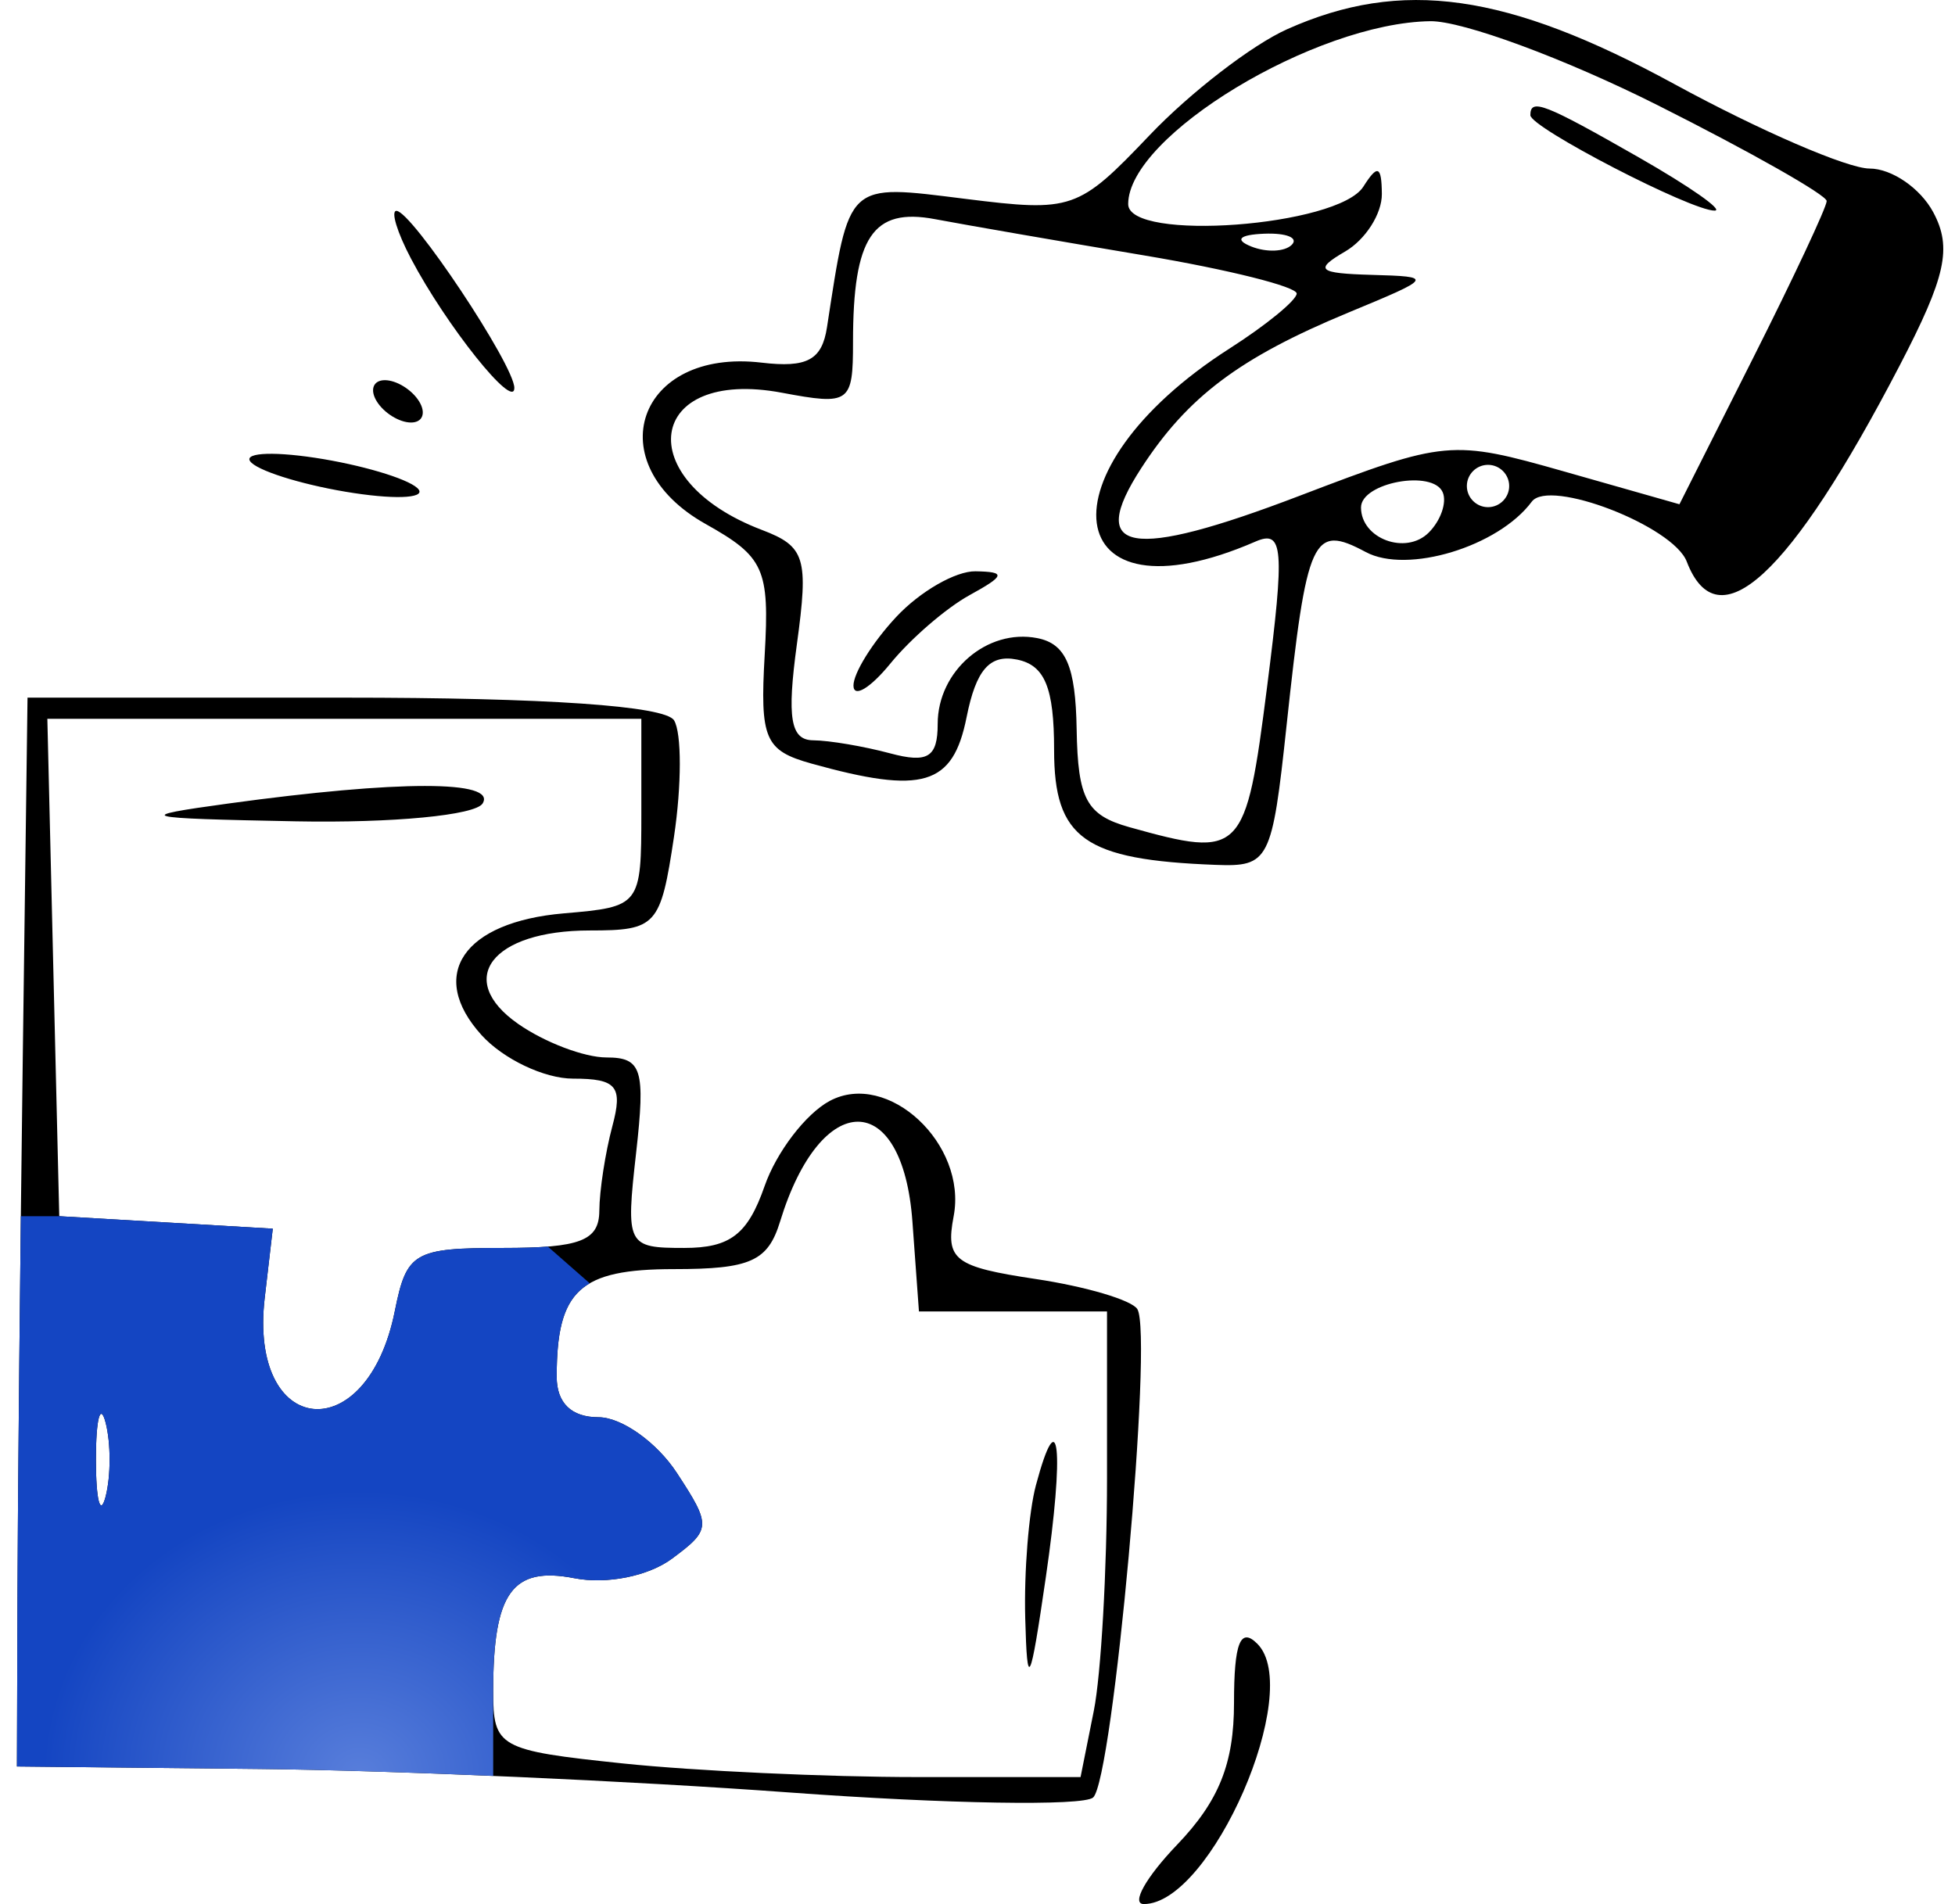 <svg width="77" height="75" viewBox="0 0 77 75" fill="none" xmlns="http://www.w3.org/2000/svg">
<path fill-rule="evenodd" clip-rule="evenodd" d="M50.688 1.154C49.312 1.77 46.878 3.647 45.279 5.325C42.466 8.279 42.232 8.359 38.023 7.833C33.323 7.246 33.46 7.119 32.572 12.891C32.374 14.18 31.79 14.497 29.994 14.284C25.099 13.707 23.528 18.251 27.796 20.642C30.097 21.93 30.312 22.406 30.119 25.782C29.927 29.11 30.122 29.564 31.96 30.077C36.351 31.3 37.53 30.948 38.07 28.252C38.443 26.383 38.98 25.767 40.05 25.979C41.152 26.198 41.517 27.085 41.517 29.541C41.517 33.029 42.701 33.871 47.881 34.067C49.986 34.147 50.101 33.919 50.672 28.586C51.471 21.13 51.7 20.625 53.793 21.745C55.429 22.621 59.016 21.532 60.33 19.761C61.017 18.834 65.897 20.719 66.434 22.12C67.661 25.316 70.501 22.702 74.817 14.405C76.642 10.896 76.892 9.759 76.144 8.361C75.637 7.414 74.508 6.639 73.636 6.639C72.764 6.639 69.307 5.143 65.954 3.316C59.353 -0.282 55.208 -0.869 50.688 1.154ZM65.295 4.147C68.953 5.986 71.946 7.684 71.946 7.919C71.946 8.155 70.641 10.939 69.047 14.105L66.147 19.863L61.608 18.572C57.17 17.31 56.94 17.331 51.193 19.526C44.509 22.081 42.782 21.781 44.949 18.441C46.775 15.627 48.827 14.086 53.11 12.311C56.457 10.925 56.475 10.896 54.022 10.827C51.911 10.767 51.749 10.624 52.98 9.907C53.782 9.439 54.433 8.419 54.426 7.639C54.416 6.527 54.259 6.465 53.697 7.352C52.702 8.923 44.435 9.537 44.435 8.039C44.435 5.354 51.792 0.9 56.333 0.835C57.604 0.818 61.637 2.308 65.295 4.147ZM60.275 4.538C60.275 5.026 66.618 8.31 67.536 8.296C67.899 8.29 66.562 7.352 64.567 6.212C60.819 4.07 60.275 3.858 60.275 4.538ZM16.185 10.182C17.575 12.823 20.258 16.182 20.258 15.281C20.258 14.383 16.212 8.306 15.614 8.306C15.385 8.306 15.642 9.151 16.185 10.182ZM45.06 10.06C48.384 10.618 51.09 11.296 51.072 11.566C51.054 11.837 49.866 12.808 48.432 13.725C40.874 18.558 41.693 24.703 49.447 21.333C50.547 20.855 50.605 21.581 49.906 27.051C49.061 33.675 48.918 33.82 44.489 32.584C42.791 32.109 42.451 31.479 42.405 28.722C42.364 26.241 41.981 25.355 40.852 25.135C38.881 24.749 36.932 26.43 36.932 28.514C36.932 29.831 36.542 30.072 35.056 29.673C34.025 29.397 32.66 29.165 32.025 29.16C31.134 29.15 30.989 28.281 31.387 25.371C31.853 21.972 31.715 21.522 30.007 20.873C24.806 18.895 25.451 14.467 30.794 15.469C33.475 15.972 33.597 15.884 33.597 13.469C33.597 9.334 34.375 8.169 36.829 8.633C38.032 8.86 41.736 9.502 45.06 10.06ZM50.878 9.643C50.602 9.92 49.882 9.95 49.281 9.709C48.616 9.443 48.813 9.246 49.785 9.206C50.663 9.17 51.155 9.366 50.878 9.643ZM14.839 15.809C15.123 16.268 15.73 16.643 16.188 16.643C16.647 16.643 16.79 16.268 16.507 15.809C16.223 15.351 15.616 14.975 15.158 14.975C14.699 14.975 14.556 15.351 14.839 15.809ZM9.909 18.232C10.328 18.614 12.139 19.15 13.934 19.421C15.728 19.694 16.854 19.604 16.435 19.222C16.016 18.84 14.205 18.304 12.41 18.032C10.616 17.76 9.491 17.85 9.909 18.232ZM56.273 20.978C55.374 21.877 53.605 21.222 53.605 19.989C53.605 19.007 56.447 18.483 56.825 19.396C56.992 19.796 56.743 20.508 56.273 20.978ZM59.441 19.144C59.441 19.602 59.066 19.977 58.607 19.977C58.149 19.977 57.774 19.602 57.774 19.144C57.774 18.685 58.149 18.31 58.607 18.31C59.066 18.31 59.441 18.685 59.441 19.144ZM35.297 24.303C34.362 25.306 33.605 26.526 33.615 27.013C33.626 27.499 34.282 27.102 35.074 26.13C35.867 25.158 37.265 23.951 38.182 23.446C39.594 22.67 39.63 22.525 38.423 22.503C37.639 22.49 36.232 23.3 35.297 24.303ZM0.897 41.653C0.795 49.448 0.701 58.921 0.689 62.703L0.667 69.581L10.254 69.68C15.527 69.734 24.906 70.15 31.096 70.605C37.286 71.059 42.667 71.148 43.054 70.803C43.839 70.103 45.424 52.584 44.796 51.566C44.576 51.211 42.775 50.677 40.794 50.38C37.59 49.899 37.233 49.627 37.56 47.912C38.105 45.063 34.968 42.141 32.678 43.366C31.736 43.871 30.582 45.38 30.115 46.719C29.451 48.624 28.76 49.156 26.949 49.156C24.696 49.156 24.643 49.053 25.055 45.404C25.425 42.121 25.279 41.653 23.887 41.653C23.012 41.653 21.445 41.056 20.404 40.328C17.899 38.573 19.375 36.651 23.227 36.651C25.858 36.651 26.019 36.473 26.546 32.959C26.85 30.928 26.851 28.864 26.548 28.373C26.195 27.803 21.495 27.48 13.54 27.48H1.084L0.897 41.653ZM25.26 32.016C25.26 35.671 25.223 35.72 22.218 35.976C18.245 36.313 16.825 38.406 18.964 40.77C19.818 41.715 21.441 42.487 22.569 42.487C24.29 42.487 24.54 42.789 24.118 44.362C23.842 45.394 23.61 46.894 23.605 47.697C23.596 48.87 22.854 49.156 19.821 49.156C16.302 49.156 16.015 49.324 15.551 51.639C14.458 57.108 9.783 56.632 10.427 51.116L10.744 48.397L6.539 48.151L2.334 47.906L2.099 38.11L1.865 28.314H13.562H25.26V32.016ZM9.004 31.649C5.196 32.171 5.427 32.232 11.664 32.352C15.467 32.424 18.721 32.113 19.008 31.649C19.576 30.729 15.711 30.729 9.004 31.649ZM35.937 48.121L36.194 51.657H39.897H43.601V58.222C43.601 61.833 43.367 65.96 43.08 67.393L42.559 69.998H36.117C32.572 69.998 27.367 69.757 24.549 69.463C19.631 68.948 19.425 68.833 19.425 66.612C19.425 62.731 20.176 61.688 22.626 62.166C23.896 62.413 25.536 62.085 26.464 61.397C28.014 60.249 28.022 60.099 26.654 58.011C25.866 56.809 24.48 55.825 23.574 55.825C22.505 55.825 21.926 55.264 21.926 54.227C21.926 50.82 22.831 49.99 26.544 49.99C29.557 49.99 30.245 49.681 30.725 48.114C32.332 42.87 35.557 42.875 35.937 48.121ZM4.159 58.952C3.95 59.755 3.778 59.098 3.778 57.493C3.778 55.888 3.95 55.231 4.159 56.034C4.369 56.837 4.369 58.149 4.159 58.952ZM40.801 58.502C40.519 59.552 40.33 61.911 40.38 63.745C40.457 66.617 40.57 66.395 41.19 62.136C41.929 57.074 41.715 55.087 40.801 58.502ZM48.603 67.076C48.603 69.464 48.011 70.942 46.363 72.662C45.131 73.948 44.541 75 45.052 75C47.702 75 51.367 66.592 49.521 64.747C48.853 64.079 48.603 64.712 48.603 67.076Z" fill="black"/>
<path fill-rule="evenodd" clip-rule="evenodd" d="M0.689 62.703L0.667 69.581L10.254 69.68C12.679 69.705 15.973 69.807 19.425 69.953V66.612C19.425 62.731 20.176 61.688 22.626 62.166C23.896 62.413 25.536 62.085 26.464 61.397C28.014 60.249 28.022 60.099 26.654 58.011C25.866 56.809 24.48 55.825 23.574 55.825C22.505 55.825 21.926 55.264 21.926 54.226C21.926 52.24 22.234 51.129 23.227 50.549L21.578 49.103C21.102 49.141 20.523 49.156 19.821 49.156C16.302 49.156 16.015 49.324 15.551 51.639C14.458 57.108 9.783 56.632 10.427 51.116L10.744 48.397L6.539 48.151L2.334 47.906H0.821C0.752 53.964 0.698 59.898 0.689 62.703ZM3.778 57.493C3.778 59.098 3.95 59.755 4.159 58.952C4.369 58.149 4.369 56.837 4.159 56.034C3.95 55.231 3.778 55.888 3.778 57.493Z" fill="url(#paint0_radial_1206_665)"/>
<defs>
<radialGradient id="paint0_radial_1206_665" cx="0" cy="0" r="1" gradientUnits="userSpaceOnUse" gradientTransform="translate(14.161 69.953) rotate(-90) scale(11.232 12.465)">
<stop stop-color="#587EDB"/>
<stop offset="1" stop-color="#1445C2"/>
</radialGradient>
</defs>
</svg>
